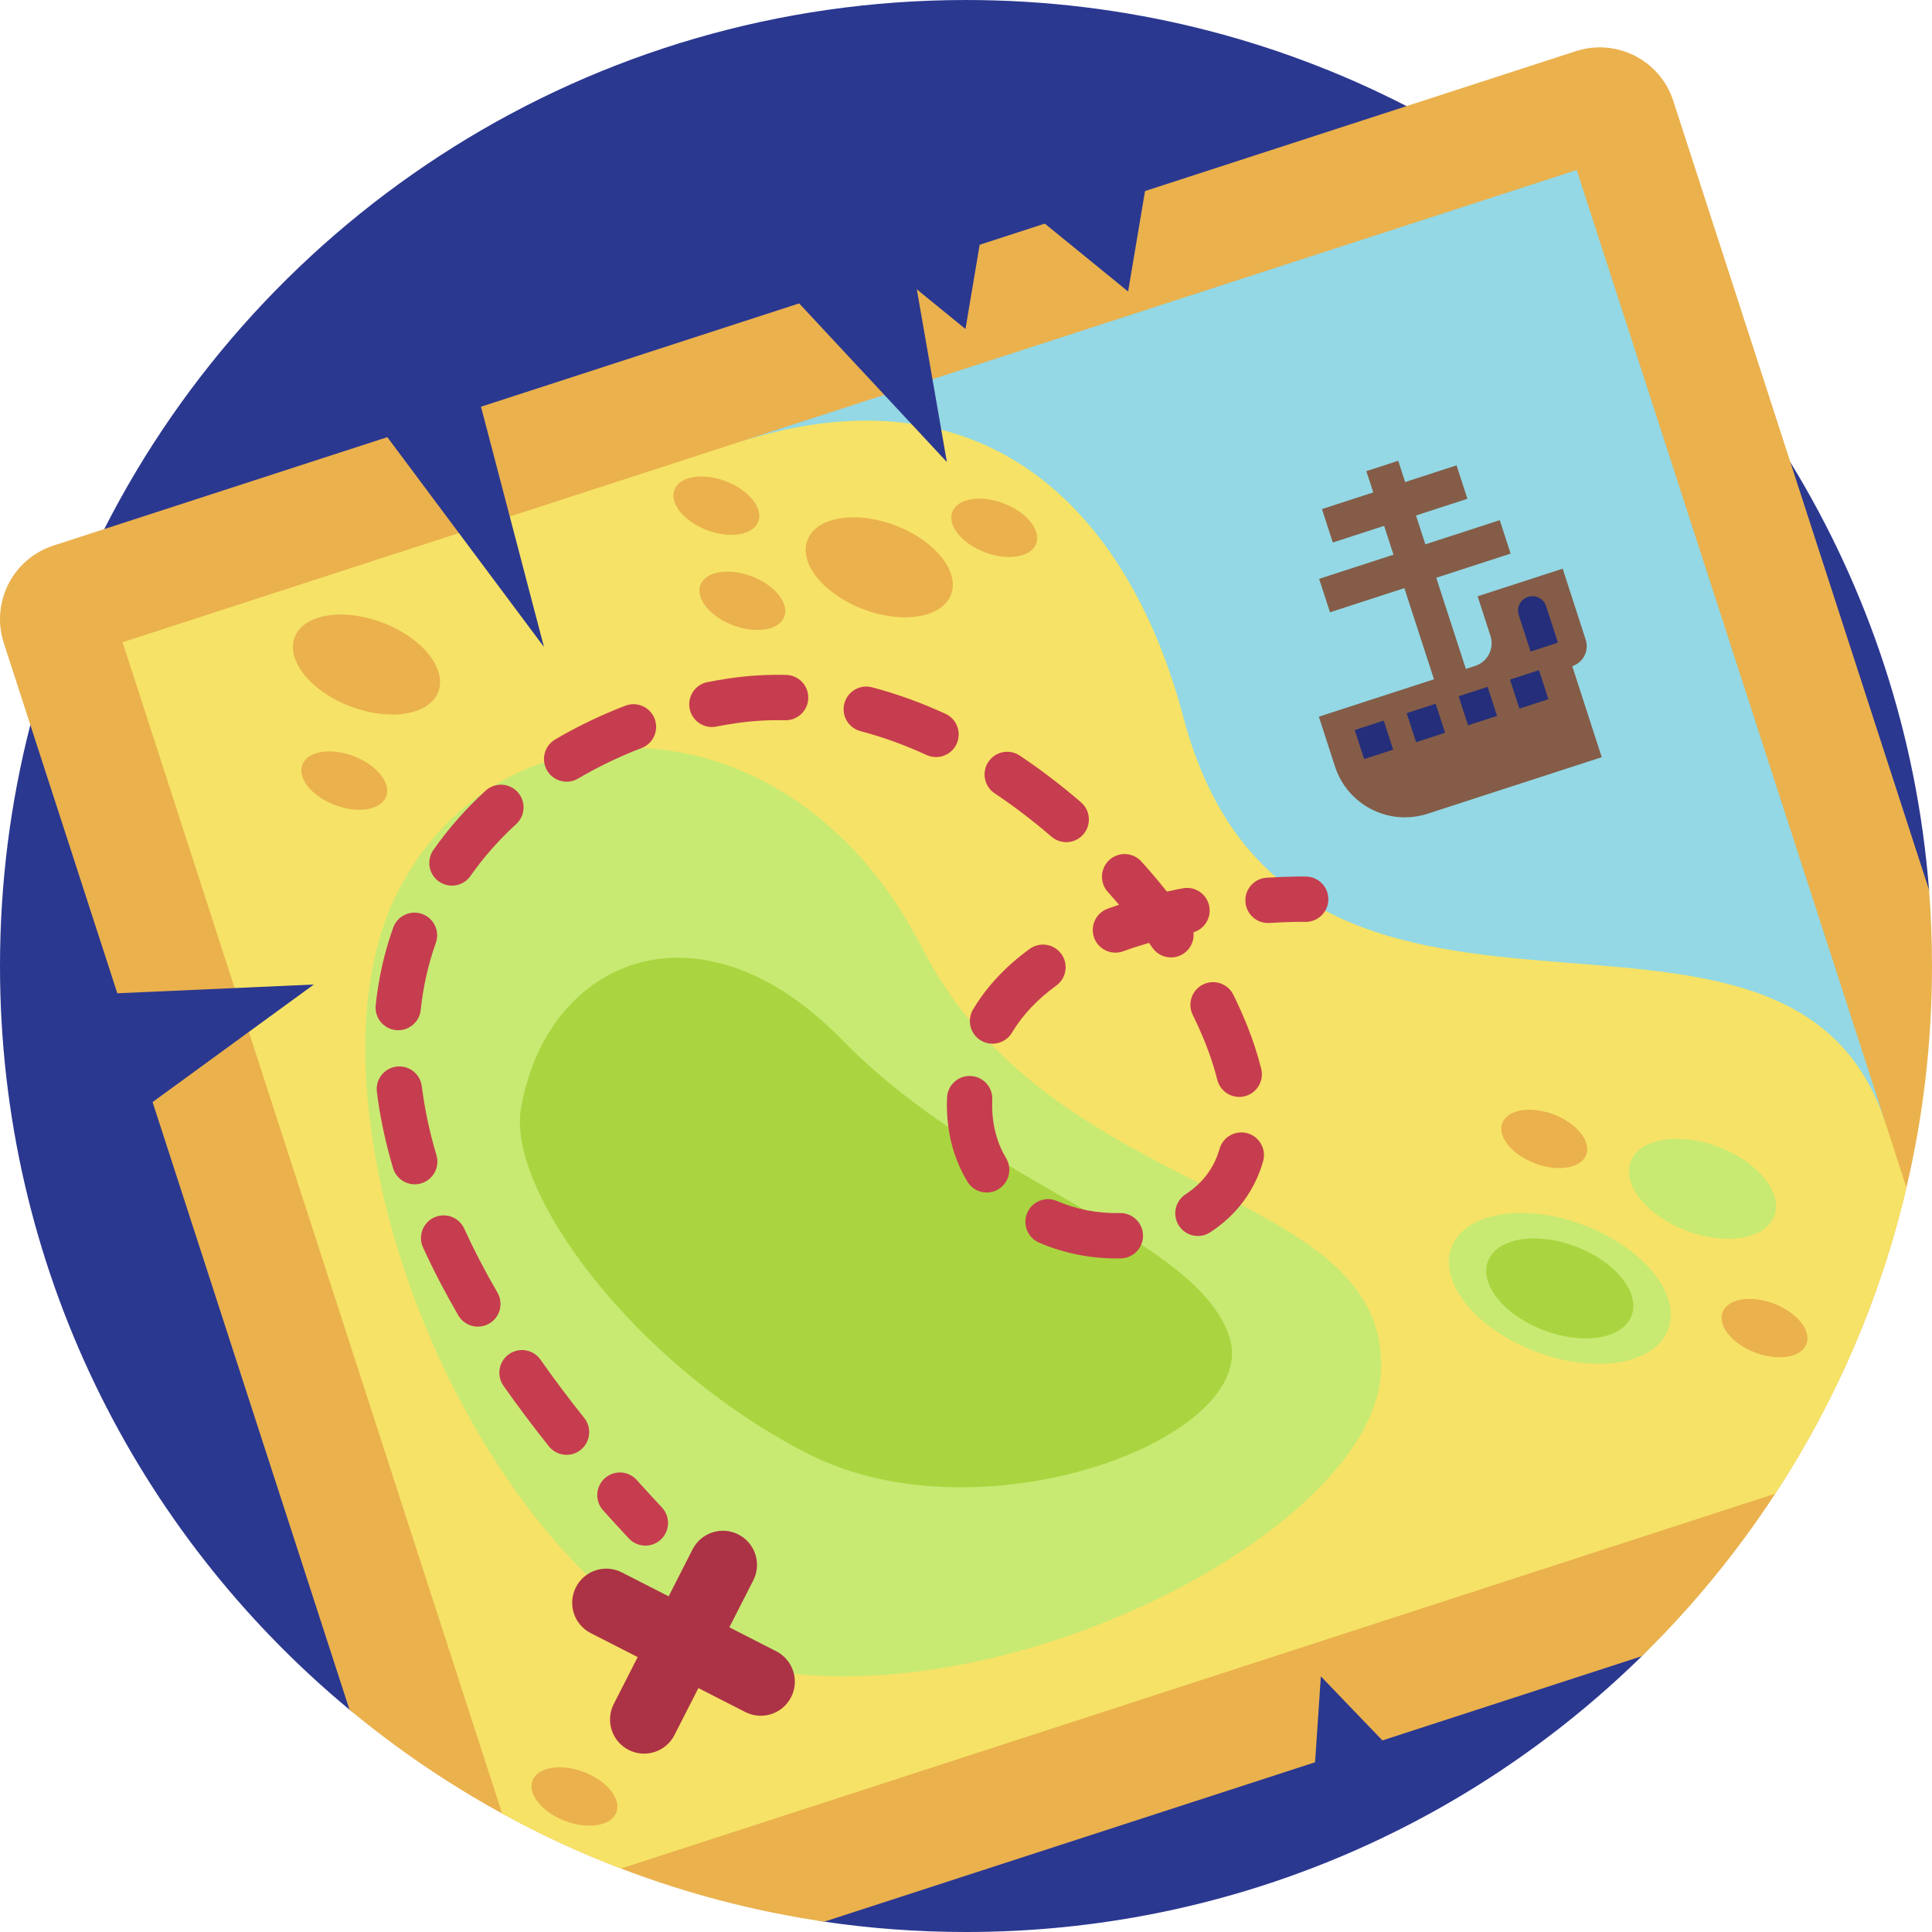 <svg id="Capa_1" enable-background="new 0 0 512 512" height="512" viewBox="0 0 512 512" width="512"
     xmlns="http://www.w3.org/2000/svg">
    <g>
        <path d="m454.112 253.814c0 20.21 2.248 20.282-2.192 39.132-6.87 29.3-18.77 56.65-34.75 81.11-10.21 15.62 31.22 51.845 17.94 64.845-46.17 45.219-109.39 73.099-179.11 73.099-12.75 0-25.29-.93-37.55-2.74h-.01c-18.69-2.75-36.72-51.161-53.86-57.721-10.88-4.15-21.41-9.03-31.51-14.58-14.38-7.88-27.92 26.531-40.45 16.12-56.58-46.949-92.62-117.809-92.62-197.079 0-22.06 2.79-43.47 8.04-63.89 4.66-18.16 11.27-35.54 19.59-51.9 42.27-83.2 128.66-140.21 228.37-140.21 42.06 0 81.75 10.14 116.75 28.12h.01c41.96 21.54 77.19 54.33 101.72 94.39v.01c20.5 33.48 33.52 72.04 36.74 113.34v.02c.52 6.64-57.108 11.164-57.108 17.934z"
              fill="#2b3890"/>
        <g>
            <g>
                <path d="m512 256c0 20.21-2.34 39.87-6.78 58.72-6.87 29.3-18.77 56.65-34.75 81.11-10.21 15.62-22.08 30.07-35.36 43.07l-68.76 22.33-16.31-16.98-1.53 22.77-130.06 42.24h-.01c-18.69-2.75-36.72-7.52-53.86-14.08h-.01c-10.88-4.15-21.4-9.03-31.5-14.58-14.38-7.88-27.92-17.11-40.45-27.52l-84.58-260.97-7.04-21.72c-3.48-10.76 2.41-22.32 13.17-25.81l13.46-4.37 345.12-112.09h.01l44.85-14.56c10.77-3.5 22.34 2.4 25.83 13.17l31.04 95.78v.01l36.74 113.34v.02c.52 6.64.78 13.35.78 20.12z"
                      fill="#eab14d"/>
                <path d="m505.22 314.72c-6.87 29.3-18.77 56.65-34.75 81.11-.01.01-.01.01-.02.01l-305.87 99.34h-.01c-10.88-4.15-21.4-9.03-31.5-14.58-.01-.01-.01-.01-.01-.02l-100.58-310.38 162.6-52.8c65.68-21.33 123.7-3.51 138.3 51.57 28.69 108.18 140.44 48.84 166.38 128.89z"
                      fill="#f6e266"/>
                <path d="m417.839 45.055 81.924 252.804c-25.939-80.043-157.471.402-186.159-107.785-14.6-55.078-52.846-94.006-118.526-72.676z"
                      fill="#93d8e4"/>
                <path d="m105.419 236.322c27.313-53.6 104.512-52.634 138.988 14.948s123.586 62.678 121.584 112.064-137.907 110.866-198.52 64.471c-54.026-41.352-87.327-141.882-62.052-191.483z"
                      fill="#c8ea73"/>
                <path d="m138.065 293.672c6.966-39.771 47.485-56.668 85.068-18.135s94.082 52.228 102.695 78.807c8.613 26.58-65.511 54.511-111.687 30.932s-79.903-69.757-76.076-91.604z"
                      fill="#aad540"/>
                <path d="m372.691 121.837h8.882v69.847h-8.882z" fill="#845c47"
                      transform="matrix(.951 -.309 .309 .951 -29.979 124.153)"/>
                <path d="m350.875 128.947h37.505v9.315h-37.505z" fill="#845c47"
                      transform="matrix(.951 -.309 .309 .951 -23.193 120.702)"/>
                <path d="m349.813 145.458h50.331v9.315h-50.331z" fill="#845c47"
                      transform="matrix(.951 -.309 .309 .951 -28.032 123.162)"/>
                <path d="m414.124 150.704 6.104 18.835c.946 2.919-.651 6.052-3.567 6.999l7.816 24.12-46.152 14.988c-10.235 3.324-21.22-2.286-24.537-12.522l-4.277-13.198 41.425-13.453c3.315-1.077 5.13-4.639 4.055-7.958l-3.401-10.493z"
                      fill="#845c47"/>
                <path d="m412.865 170.303-7.241 2.352-3.134-9.67c-.648-1.999.447-4.145 2.445-4.794 2-.65 4.148.446 4.797 2.447z"
                      fill="#242e7a"/>
                <path d="m360.084 192.084h8.076v8.083h-8.076z" fill="#242e7a"
                      transform="matrix(.951 -.309 .309 .951 -42.774 122.059)"/>
                <path d="m387.621 183.141h8.076v8.083h-8.076z" fill="#242e7a"
                      transform="matrix(.951 -.309 .309 .951 -38.665 130.127)"/>
                <path d="m373.852 187.613h8.076v8.083h-8.076z" fill="#242e7a"
                      transform="matrix(.951 -.309 .309 .951 -40.72 126.093)"/>
                <path d="m401.233 178.721h8.076v8.083h-8.076z" fill="#242e7a"
                      transform="matrix(.951 -.309 .309 .951 -36.634 134.115)"/>
                <g fill="#c63d4f">
                    <path d="m347.878 244.017c-.623.202-1.291.305-1.983.29-.037-.001-3.734-.074-9.485.287-3.307.207-6.156-2.308-6.364-5.619-.207-3.311 2.308-6.165 5.613-6.37 6.306-.396 10.333-.311 10.501-.308 3.313.074 5.938 2.823 5.864 6.14-.058 2.622-1.787 4.814-4.146 5.58z"/>
                    <path d="m151.999 385.253c-2.307.749-4.937.044-6.541-1.966-4.286-5.371-8.336-10.771-12.036-16.049-1.904-2.715-1.247-6.461 1.465-8.367 2.713-1.907 6.454-1.249 8.358 1.466 3.557 5.075 7.457 10.274 11.589 15.451 2.068 2.592 1.646 6.371-.943 8.442-.582.467-1.224.806-1.892 1.023zm167.302-57.995c-2.515.817-5.36-.112-6.874-2.434-1.811-2.778-1.028-6.5 1.747-8.312 4.568-2.983 7.602-7.033 9.017-12.038.902-3.193 4.219-5.047 7.407-4.144s5.042 4.223 4.139 7.415c-2.196 7.768-7.039 14.278-14.007 18.828-.455.298-.936.525-1.429.685zm-20.531 5.938c-.543.176-1.119.277-1.719.291-7.516.169-15.023-1.278-21.708-4.185-3.039-1.322-4.433-4.86-3.113-7.902 1.321-3.043 4.854-4.437 7.894-3.116 5.104 2.22 10.864 3.324 16.657 3.193 3.313-.075 6.059 2.553 6.134 5.87.061 2.716-1.689 5.052-4.145 5.849zm-35.437-17.459c-2.595.843-5.52-.179-6.988-2.619-1.441-2.397-2.613-4.974-3.483-7.658-1.467-4.527-2.103-9.427-1.887-14.564.139-3.314 2.935-5.888 6.246-5.749 3.31.139 5.882 2.939 5.743 6.253-.155 3.705.286 7.189 1.312 10.353.589 1.817 1.379 3.556 2.35 5.171 1.709 2.842.792 6.533-2.047 8.244-.4.241-.819.43-1.246.569zm66.937-25.335c-.134.044-.27.083-.409.117-3.216.801-6.471-1.159-7.271-4.378-.376-1.514-.827-3.082-1.339-4.659-1.302-4.016-3.037-8.232-5.16-12.533-1.468-2.974-.25-6.576 2.721-8.046 2.978-1.474 6.57-.25 8.038 2.724 2.379 4.82 4.336 9.58 5.816 14.146.597 1.841 1.126 3.681 1.569 5.467.765 3.081-.995 6.198-3.965 7.162zm-201.786 60.878c-2.629.854-5.587-.208-7.033-2.697-3.513-6.047-6.657-12.101-9.346-17.993-1.377-3.017-.049-6.581 2.965-7.959 3.019-1.378 6.574-.049 7.95 2.968 2.525 5.536 5.487 11.237 8.804 16.944 1.666 2.868.695 6.544-2.17 8.212-.378.221-.77.395-1.17.525zm136.396-74.981c-1.591.517-3.389.368-4.937-.56-2.843-1.705-3.767-5.393-2.064-8.239 3.622-6.053 8.67-11.448 15.007-16.036 2.684-1.945 6.436-1.342 8.378 1.346s1.34 6.443-1.345 8.387c-5.012 3.629-8.963 7.827-11.745 12.476-.776 1.296-1.963 2.193-3.294 2.626zm47.299-22.865c-2.433.79-5.196-.048-6.75-2.249-.307-.436-.618-.871-.932-1.305-2.359.679-4.604 1.404-6.851 2.221-3.104 1.134-6.557-.478-7.687-3.596-1.131-3.118.478-6.564 3.593-7.695.98-.356 1.987-.706 3.003-1.043-.977-1.147-1.972-2.284-2.984-3.408-2.218-2.465-2.019-6.263.443-8.483 2.463-2.221 6.256-2.022 8.474.443 2.337 2.598 4.593 5.259 6.752 7.965 1.38-.308 2.778-.6 4.193-.874 3.253-.631 6.401 1.499 7.031 4.755.591 3.059-1.238 6.023-4.17 6.896.229 2.1-.657 4.258-2.502 5.563-.508.358-1.052.627-1.613.81zm-200.415 60.125c-.049.016-.098.031-.147.046-3.177.944-6.516-.869-7.459-4.049-2.028-6.842-3.47-13.637-4.285-20.197-.41-3.292 1.928-6.295 5.213-6.702 3.288-.41 6.286 1.927 6.695 5.219.734 5.907 2.04 12.051 3.881 18.262.928 3.13-.812 6.419-3.898 7.421zm172.661-90.668c-1.929.626-4.129.259-5.776-1.164-4.859-4.196-9.927-8.063-15.062-11.494-2.756-1.841-3.5-5.571-1.66-8.33 1.841-2.759 5.566-3.504 8.321-1.662 5.544 3.703 11.008 7.872 16.239 12.389 2.509 2.167 2.789 5.96.624 8.471-.743.863-1.678 1.463-2.686 1.79zm-177.049 49.843c-.773.251-1.61.348-2.471.258-3.296-.344-5.689-3.298-5.345-6.597.738-7.09 2.298-14.004 4.636-20.551 1.115-3.124 4.549-4.751 7.669-3.635s4.746 4.554 3.631 7.678c-2.015 5.644-3.361 11.618-4 17.754-.255 2.438-1.932 4.382-4.12 5.093zm142.531-72.392c-1.382.449-2.93.399-4.354-.255-5.828-2.679-11.719-4.807-17.51-6.325-3.206-.84-5.124-4.122-4.285-7.332.839-3.209 4.117-5.13 7.324-4.29 6.465 1.694 13.019 4.059 19.48 7.029 3.011 1.385 4.331 4.951 2.948 7.965-.73 1.589-2.064 2.708-3.603 3.208zm-128.285 34.066c-1.729.561-3.691.333-5.295-.79-2.715-1.901-3.377-5.647-1.477-8.365 3.923-5.615 8.583-10.906 13.849-15.726 2.445-2.238 6.241-2.069 8.477.38 2.236 2.448 2.066 6.248-.38 8.486-4.618 4.227-8.694 8.851-12.114 13.745-.776 1.113-1.862 1.881-3.06 2.27zm88.429-43.828c-.627.203-1.298.306-1.994.29-4.428-.105-8.849.166-13.144.805-1.696.253-3.416.548-5.11.879-3.253.634-6.403-1.491-7.037-4.747s1.489-6.411 4.742-7.045c1.87-.365 3.767-.691 5.64-.97 4.971-.74 10.082-1.054 15.193-.933 3.313.078 5.935 2.83 5.856 6.147-.062 2.62-1.79 4.808-4.146 5.574zm-58.046 16.287c-2.616.85-5.561-.196-7.015-2.667-1.682-2.858-.732-6.54 2.123-8.224 5.836-3.443 12.1-6.457 18.618-8.959 3.098-1.188 6.564.36 7.751 3.457 1.187 3.098-.36 6.571-3.454 7.759-5.898 2.264-11.558 4.987-16.822 8.093-.388.227-.79.407-1.201.541z"/>
                    <path d="m172.896 409.319c-2.143.696-4.59.149-6.233-1.605-2.335-2.493-4.641-5.01-6.852-7.481-2.212-2.47-2.003-6.268.464-8.482 2.469-2.214 6.261-2.005 8.472.465 2.151 2.403 4.395 4.853 6.669 7.281 2.267 2.42 2.144 6.221-.273 8.49-.664.624-1.433 1.068-2.247 1.332z"/>
                </g>
                <path d="m193.286 431.255 6.34-12.442c2.266-4.447.502-9.892-3.941-12.16-4.443-2.269-9.881-.502-12.147 3.945l-6.34 12.442-12.429-6.347c-4.443-2.269-9.881-.502-12.147 3.945s-.502 9.892 3.941 12.16l12.429 6.347-6.34 12.442c-2.266 4.447-.502 9.892 3.941 12.16 4.443 2.269 9.881.502 12.147-3.945l6.34-12.442 12.429 6.347c4.443 2.269 9.881.502 12.147-3.945 2.266-4.447.502-9.892-3.941-12.16z"
                      fill="#ac3345"/>
                <ellipse cx="413.43" cy="341.314" fill="#c8ea73" rx="17.937" ry="30.712"
                         transform="matrix(.354 -.935 .935 .354 -52.119 607.178)"/>
                <ellipse cx="451.226" cy="314.906" fill="#c8ea73" rx="11.89" ry="20.358"
                         transform="matrix(.354 -.935 .935 .354 -3.002 625.466)"/>
                <g fill="#eab14d">
                    <ellipse cx="233.036" cy="150.272" rx="11.89" ry="20.358"
                             transform="matrix(.354 -.935 .935 .354 10.011 315.036)"/>
                    <ellipse cx="97.164" cy="176.073" rx="11.89" ry="20.358"
                             transform="matrix(.354 -.935 .935 .354 -101.901 204.629)"/>
                    <ellipse cx="196.764" cy="159.154" rx="6.939" ry="11.88"
                             transform="matrix(.354 -.935 .935 .354 -21.73 286.851)"/>
                    <ellipse cx="263.504" cy="139.797" rx="6.939" ry="11.88"
                             transform="matrix(.354 -.935 .935 .354 39.492 336.765)"/>
                    <ellipse cx="467.683" cy="351.81" rx="6.939" ry="11.88"
                             transform="matrix(.354 -.935 .935 .354 -26.885 664.701)"/>
                    <ellipse cx="152.353" cy="476.014" rx="6.939" ry="11.88"
                             transform="matrix(.354 -.935 .935 .354 -346.771 450.026)"/>
                    <ellipse cx="91.282" cy="206.826" rx="6.939" ry="11.88"
                             transform="matrix(.354 -.935 .935 .354 -134.464 218.996)"/>
                    <ellipse cx="409.305" cy="301.692" rx="6.939" ry="11.88"
                             transform="matrix(.354 -.935 .935 .354 -17.727 577.721)"/>
                    <ellipse cx="189.865" cy="133.953" rx="6.939" ry="11.88"
                             transform="matrix(.354 -.935 .935 .354 -2.617 264.117)"/>
                </g>
                <ellipse cx="413.43" cy="341.314" fill="#aad540" rx="11.89" ry="20.358"
                         transform="matrix(.354 -.935 .935 .354 -52.119 607.178)"/>
            </g>
            <g fill="#2b3890">
                <path d="m92.773 102.623 51.385 68.834-25.693-98.015"/>
                <path d="m200.579 68.368 50.356 54.081-11.402-65.5"/>
                <path d="m25.941 263.458 57.23-2.552-50.69 36.952z"/>
                <path d="m268.856 52.72 30.104 24.529 6.125-36.37"/>
                <path d="m225.757 62.658 30.104 24.529 6.125-36.37"/>
            </g>
        </g>
    </g>
</svg>
